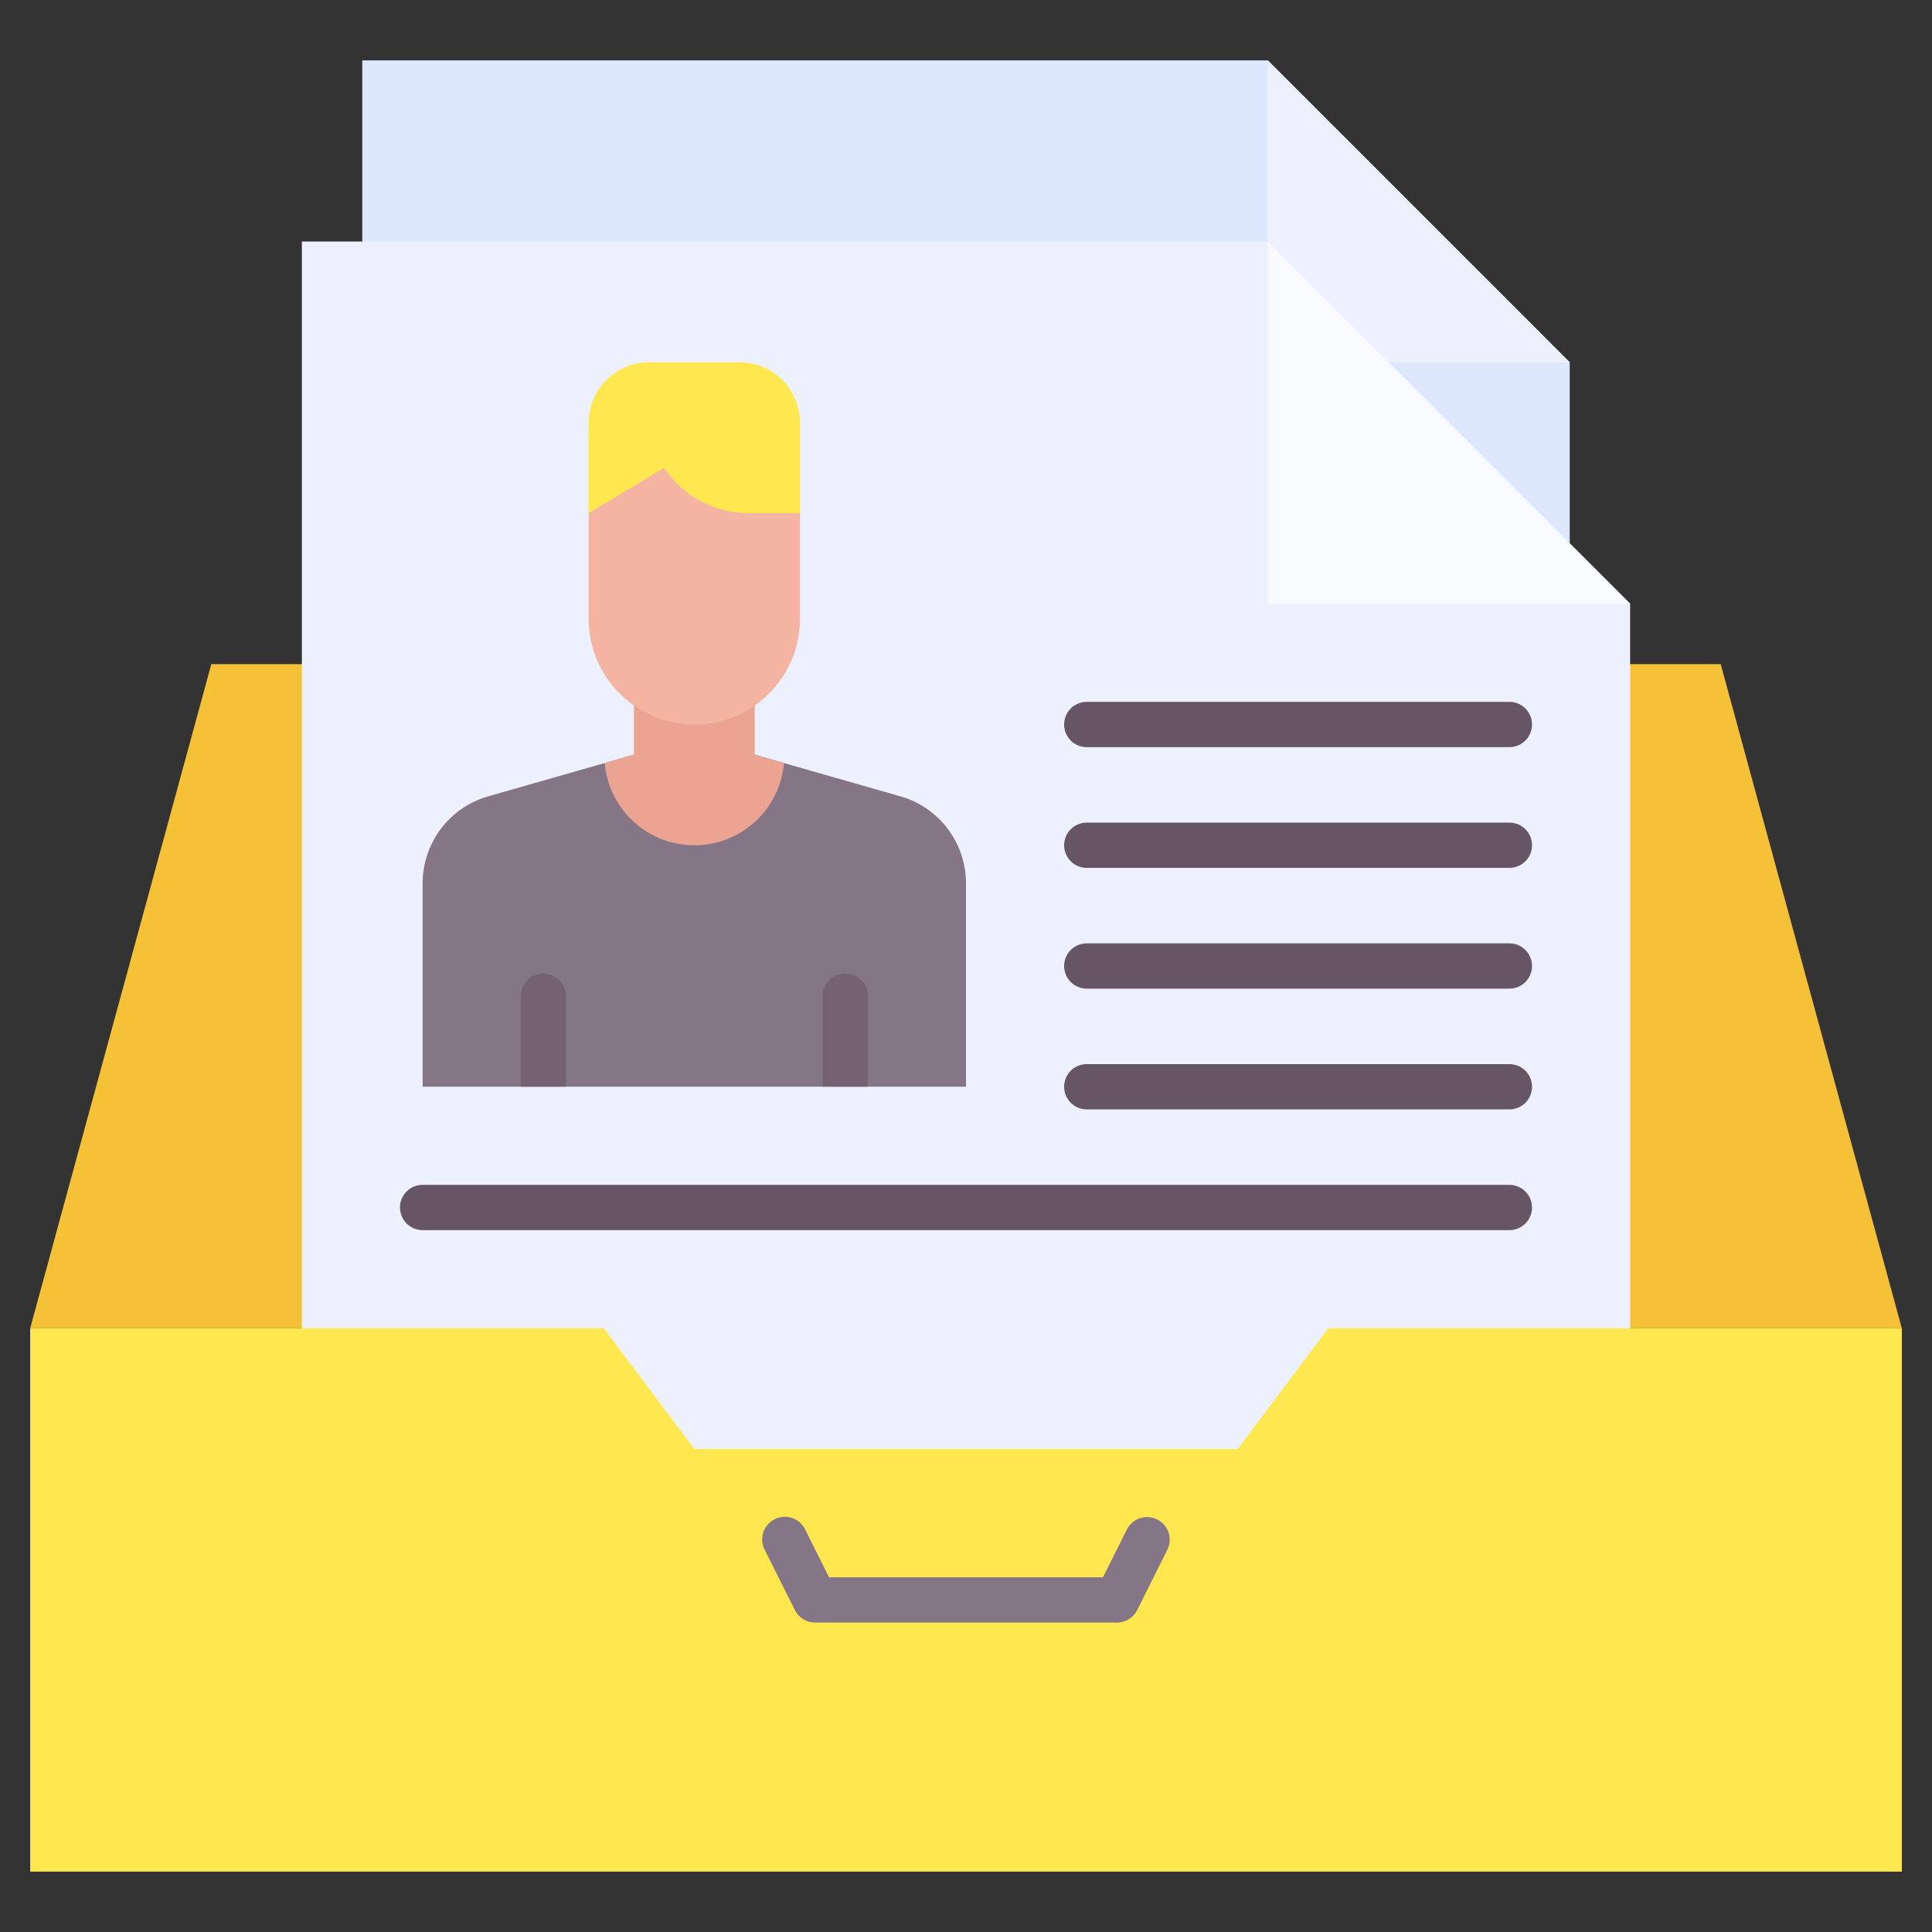 <svg width="61" height="61" viewBox="0 0 61 61" fill="none" xmlns="http://www.w3.org/2000/svg">
<rect x="0" y="0" width="61" height="61" fill="#333333" stroke="none"/>
<path d="M0.953 41.938L6.672 20.969H54.328L60.047 41.938H0.953Z" fill="#F5C137"/>
<path d="M40.031 1.906H11.438V40.031H49.562V11.438L40.031 1.906Z" fill="#DCE7FB"/>
<path d="M40.031 1.906V11.438H49.562L40.031 1.906Z" fill="#ECF1FD"/>
<path d="M40.031 7.625H9.531V45.75H51.469V19.062L40.031 7.625Z" fill="#ECF1FD"/>
<path d="M40.031 7.625V19.062H51.469L40.031 7.625Z" fill="#F8FAFF"/>
<path d="M47.656 38.84H13.344C13.154 38.84 12.972 38.764 12.838 38.63C12.704 38.496 12.629 38.315 12.629 38.125C12.629 37.935 12.704 37.754 12.838 37.62C12.972 37.486 13.154 37.41 13.344 37.41H47.656C47.846 37.41 48.028 37.486 48.162 37.62C48.296 37.754 48.371 37.935 48.371 38.125C48.371 38.315 48.296 38.496 48.162 38.63C48.028 38.764 47.846 38.84 47.656 38.84Z" fill="#665566"/>
<path d="M47.656 35.027H34.312C34.123 35.027 33.941 34.952 33.807 34.818C33.673 34.684 33.598 34.502 33.598 34.312C33.598 34.123 33.673 33.941 33.807 33.807C33.941 33.673 34.123 33.598 34.312 33.598H47.656C47.846 33.598 48.028 33.673 48.162 33.807C48.296 33.941 48.371 34.123 48.371 34.312C48.371 34.502 48.296 34.684 48.162 34.818C48.028 34.952 47.846 35.027 47.656 35.027Z" fill="#665566"/>
<path d="M47.656 31.215H34.312C34.123 31.215 33.941 31.14 33.807 31.006C33.673 30.871 33.598 30.69 33.598 30.5C33.598 30.31 33.673 30.129 33.807 29.994C33.941 29.86 34.123 29.785 34.312 29.785H47.656C47.846 29.785 48.028 29.86 48.162 29.994C48.296 30.129 48.371 30.31 48.371 30.5C48.371 30.69 48.296 30.871 48.162 31.006C48.028 31.14 47.846 31.215 47.656 31.215Z" fill="#665566"/>
<path d="M47.656 27.402H34.312C34.123 27.402 33.941 27.327 33.807 27.193C33.673 27.059 33.598 26.877 33.598 26.688C33.598 26.498 33.673 26.316 33.807 26.182C33.941 26.048 34.123 25.973 34.312 25.973H47.656C47.846 25.973 48.028 26.048 48.162 26.182C48.296 26.316 48.371 26.498 48.371 26.688C48.371 26.877 48.296 27.059 48.162 27.193C48.028 27.327 47.846 27.402 47.656 27.402Z" fill="#665566"/>
<path d="M47.656 23.59H34.312C34.123 23.59 33.941 23.515 33.807 23.381C33.673 23.246 33.598 23.065 33.598 22.875C33.598 22.685 33.673 22.504 33.807 22.369C33.941 22.235 34.123 22.16 34.312 22.16H47.656C47.846 22.16 48.028 22.235 48.162 22.369C48.296 22.504 48.371 22.685 48.371 22.875C48.371 23.065 48.296 23.246 48.162 23.381C48.028 23.515 47.846 23.59 47.656 23.59Z" fill="#665566"/>
<path d="M15.418 25.142L20.016 23.828H23.828L28.426 25.142C29.024 25.312 29.549 25.673 29.924 26.169C30.298 26.665 30.5 27.27 30.5 27.891V34.312H13.344V27.891C13.344 27.27 13.546 26.665 13.92 26.169C14.294 25.673 14.82 25.312 15.418 25.142Z" fill="#847686"/>
<path d="M20.016 23.828V20.016H23.829V23.828L24.753 24.092C24.692 24.801 24.368 25.461 23.843 25.942C23.319 26.423 22.634 26.689 21.923 26.689C21.211 26.689 20.526 26.423 20.002 25.942C19.477 25.461 19.153 24.801 19.092 24.092L20.016 23.828Z" fill="#EAA491"/>
<path d="M17.156 30.738C16.967 30.738 16.785 30.814 16.651 30.948C16.517 31.082 16.441 31.264 16.441 31.453V34.312H17.871V31.453C17.871 31.264 17.796 31.082 17.662 30.948C17.528 30.814 17.346 30.738 17.156 30.738Z" fill="#746174"/>
<path d="M26.688 30.738C26.498 30.738 26.316 30.814 26.182 30.948C26.048 31.082 25.973 31.264 25.973 31.453V34.312H27.402V31.453C27.402 31.264 27.327 31.082 27.193 30.948C27.059 30.814 26.877 30.738 26.688 30.738Z" fill="#746174"/>
<path d="M20.492 11.438H23.352C23.857 11.438 24.342 11.638 24.7 11.996C25.057 12.353 25.258 12.838 25.258 13.344V16.203H18.586V13.344C18.586 12.838 18.787 12.353 19.144 11.996C19.502 11.638 19.987 11.438 20.492 11.438Z" fill="#FFE750"/>
<path d="M18.586 16.203L20.969 14.773C21.262 15.213 21.659 15.573 22.124 15.822C22.59 16.072 23.109 16.203 23.637 16.203H25.258V19.539C25.258 20.424 24.906 21.272 24.281 21.898C23.655 22.523 22.807 22.875 21.922 22.875C21.037 22.875 20.189 22.523 19.563 21.898C18.937 21.272 18.586 20.424 18.586 19.539V16.203Z" fill="#F5B4A2"/>
<path d="M39.078 45.75L41.938 41.938H60.047V59.094H0.953V41.938H19.062L21.922 45.75H39.078Z" fill="#FFE750"/>
<path d="M35.266 51.231H25.735C25.602 51.23 25.472 51.193 25.359 51.123C25.246 51.054 25.155 50.954 25.095 50.835L24.142 48.929C24.099 48.845 24.074 48.753 24.067 48.659C24.059 48.565 24.071 48.47 24.1 48.381C24.13 48.291 24.177 48.208 24.239 48.137C24.3 48.066 24.376 48.007 24.46 47.965C24.544 47.923 24.636 47.898 24.73 47.891C24.825 47.885 24.919 47.897 25.008 47.927C25.098 47.958 25.18 48.005 25.251 48.068C25.322 48.13 25.38 48.205 25.421 48.29L26.177 49.801H34.824L35.58 48.29C35.665 48.122 35.814 47.995 35.993 47.935C36.172 47.877 36.367 47.891 36.536 47.975C36.705 48.059 36.834 48.207 36.894 48.385C36.954 48.564 36.942 48.759 36.859 48.929L35.906 50.835C35.846 50.954 35.755 51.054 35.642 51.123C35.529 51.193 35.399 51.23 35.266 51.231Z" fill="#847686"/>
</svg>
